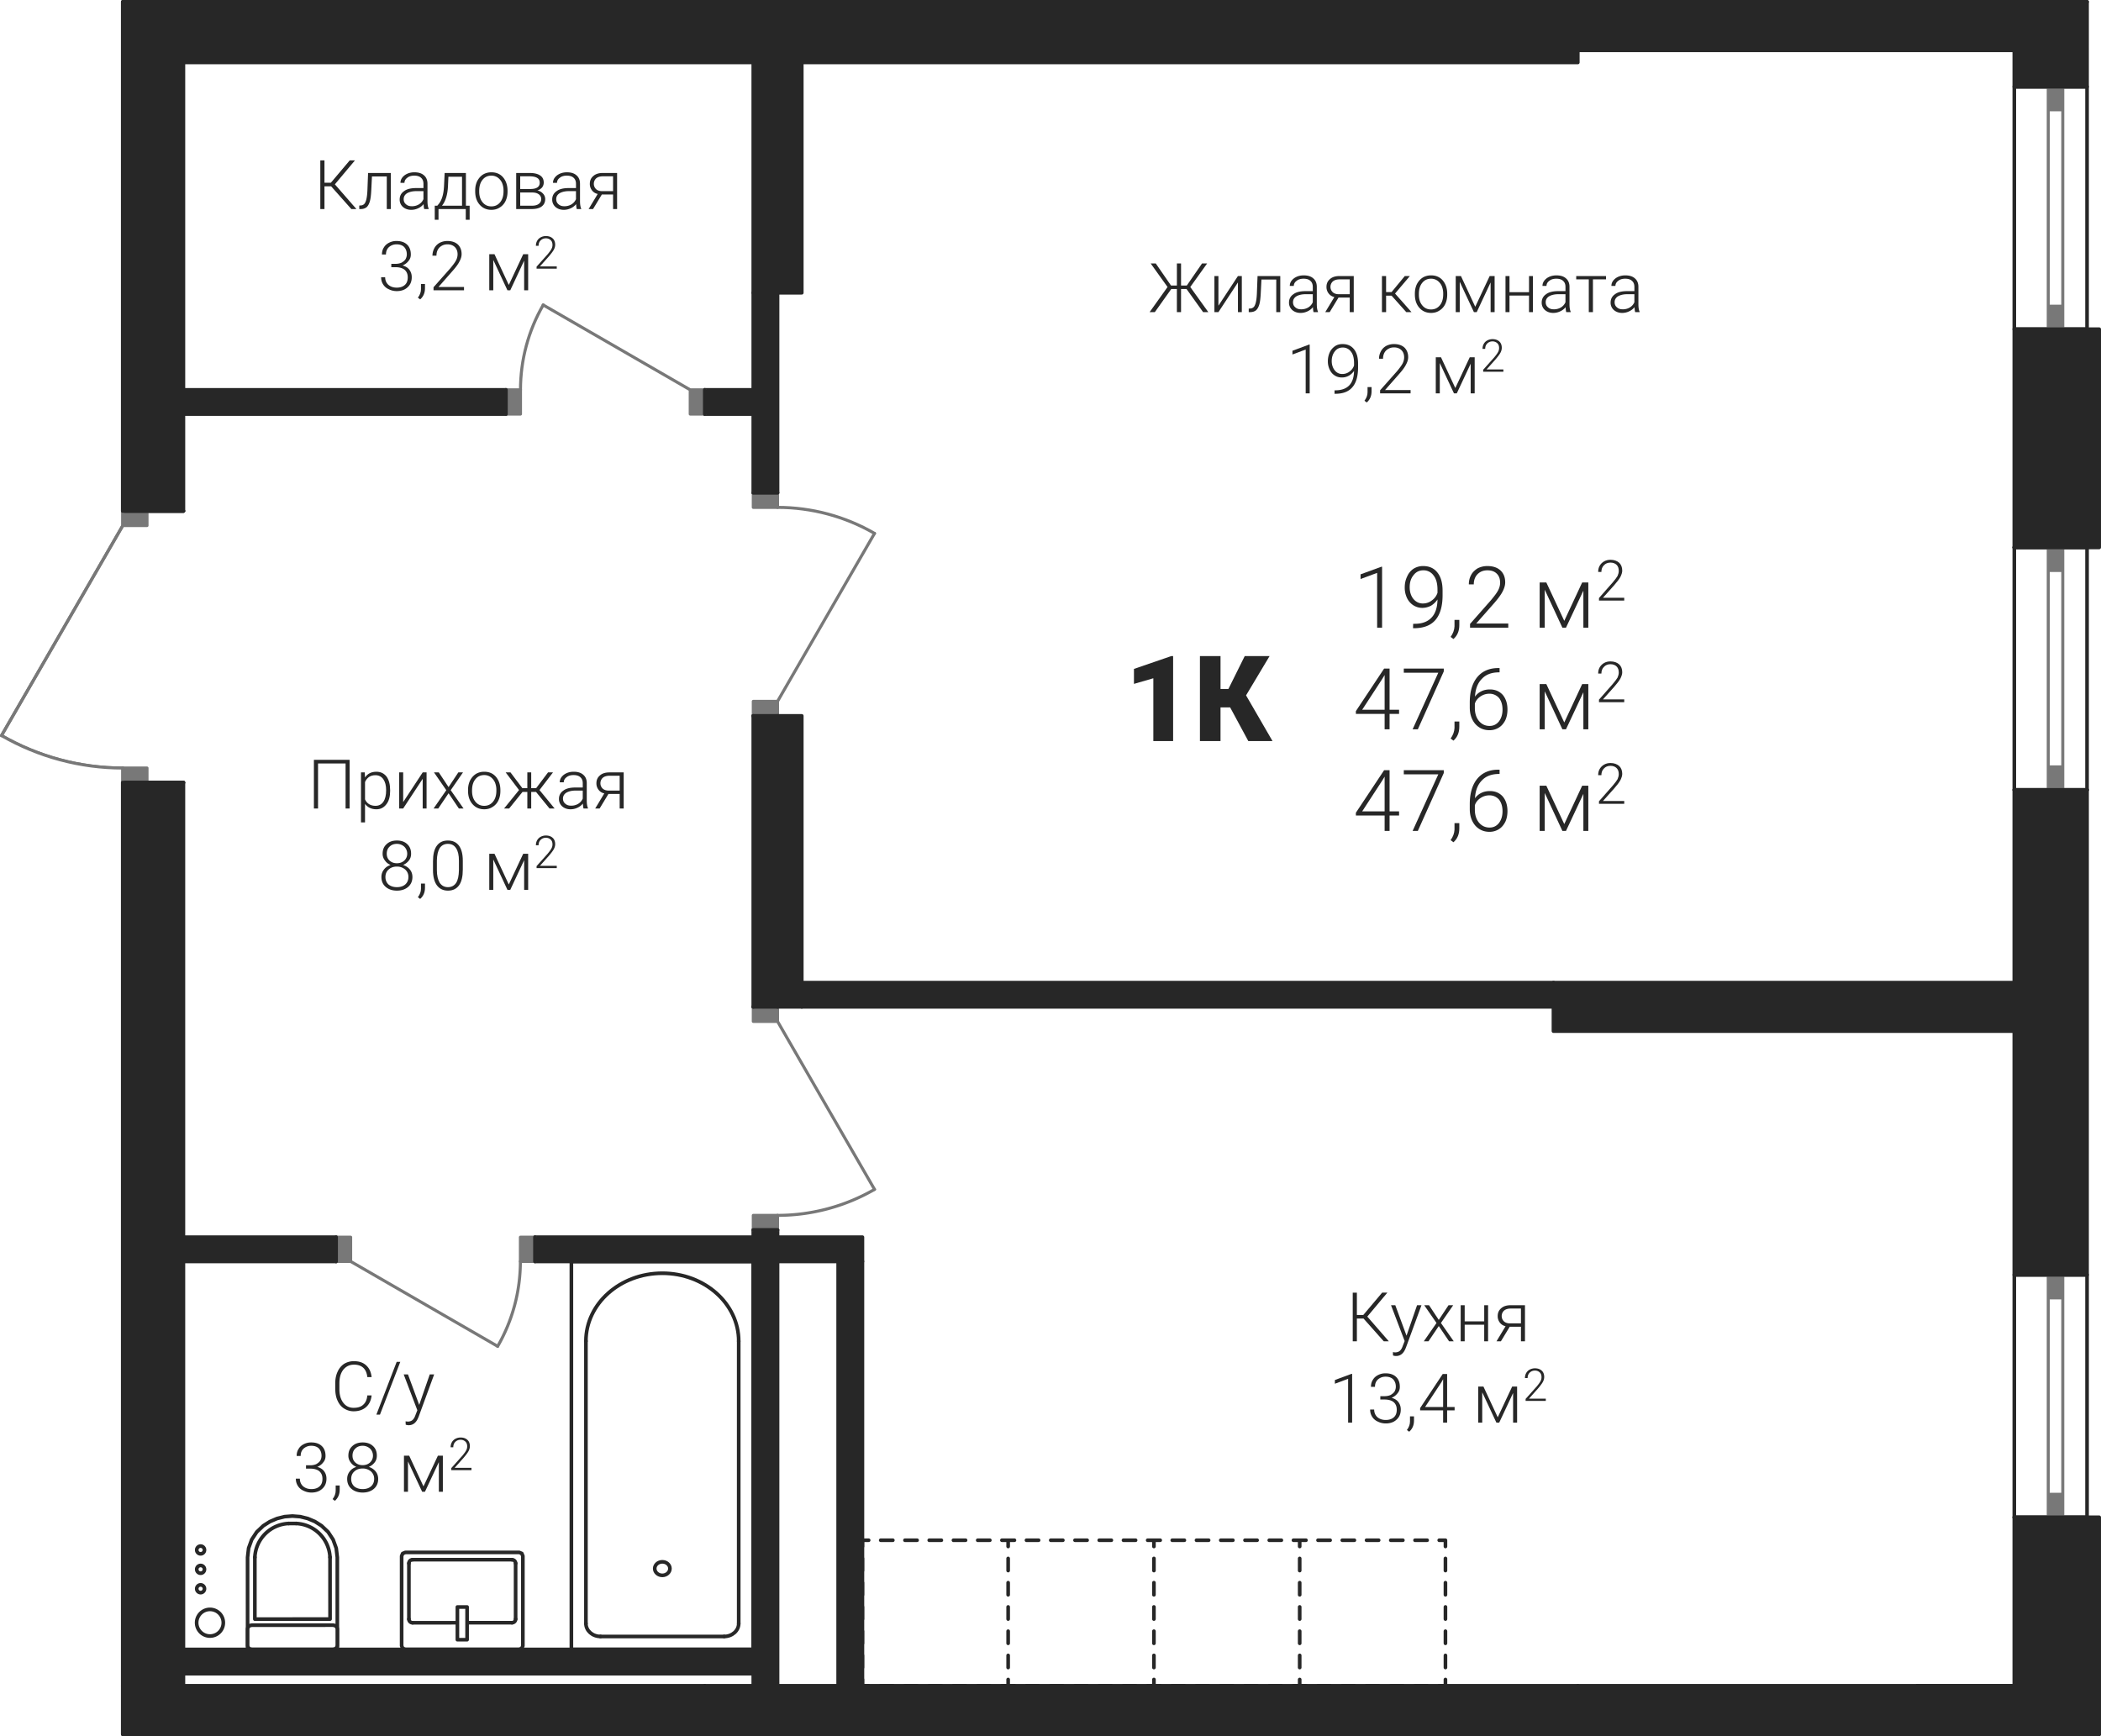 <?xml version='1.0' encoding='utf-8'?>
<ns0:svg xmlns:ns0="http://www.w3.org/2000/svg" xmlns:ns1="http://www.w3.org/1999/xlink" viewBox="0 0 245.589 202.964"><ns0:defs><ns0:clipPath id="a"><ns0:path d="M1755 1494h20v9h-20zm0 0" /></ns0:clipPath><ns0:clipPath id="b"><ns0:path d="M1701.852 1406.82v-61.23h257.953v202.539h-257.953v-112.961l-4.926-.43-4.77-1.281-4.48-2.086z" clip-rule="evenodd" /></ns0:clipPath><ns0:clipPath id="c"><ns0:path d="M1755 1534h3v3h-3zm0 0" /></ns0:clipPath><ns0:clipPath id="d"><ns0:path d="M1701.852 1406.82v-61.23h257.953v202.539h-257.953v-112.961l-4.926-.43-4.77-1.281-4.48-2.086z" clip-rule="evenodd" /></ns0:clipPath><ns0:clipPath id="e"><ns0:path d="M1771 1534h4v3h-4zm0 0" /></ns0:clipPath><ns0:clipPath id="f"><ns0:path d="M1701.852 1406.82v-61.23h257.953v202.539h-257.953v-112.961l-4.926-.43-4.77-1.281-4.48-2.086z" clip-rule="evenodd" /></ns0:clipPath><ns0:clipPath id="g"><ns0:path d="M1763 1527h4v3h-4zm0 0" /></ns0:clipPath><ns0:clipPath id="h"><ns0:path d="M1701.852 1406.82v-61.23h257.953v202.539h-257.953v-112.961l-4.926-.43-4.77-1.281-4.48-2.086z" clip-rule="evenodd" /></ns0:clipPath><ns0:clipPath id="i"><ns0:path d="M1747 1534h1v2h-1zm0 0" /></ns0:clipPath><ns0:clipPath id="j"><ns0:path d="M1701.852 1406.82v-61.23h257.953v202.539h-257.953v-112.961l-4.926-.43-4.77-1.281-4.48-2.086z" clip-rule="evenodd" /></ns0:clipPath><ns0:clipPath id="k"><ns0:path d="M1747 1527h1v2h-1zm0 0" /></ns0:clipPath><ns0:clipPath id="l"><ns0:path d="M1701.852 1406.82v-61.23h257.953v202.539h-257.953v-112.961l-4.926-.43-4.77-1.281-4.48-2.086z" clip-rule="evenodd" /></ns0:clipPath><ns0:clipPath id="m"><ns0:path d="M1735 1527h1v2h-1zm0 0" /></ns0:clipPath><ns0:clipPath id="n"><ns0:path d="M1701.852 1406.82v-61.23h257.953v202.539h-257.953v-112.961l-4.926-.43-4.77-1.281-4.48-2.086z" clip-rule="evenodd" /></ns0:clipPath><ns0:clipPath id="o"><ns0:path d="M1735 1534h1v2h-1zm0 0" /></ns0:clipPath><ns0:clipPath id="p"><ns0:path d="M1701.852 1406.82v-61.23h257.953v202.539h-257.953v-112.961l-4.926-.43-4.77-1.281-4.48-2.086z" clip-rule="evenodd" /></ns0:clipPath><ns0:clipPath id="q"><ns0:path d="M1717 1523h5v5h-5zm0 0" /></ns0:clipPath><ns0:clipPath id="r"><ns0:path d="M1701.852 1406.82v-61.23h257.953v202.539h-257.953v-112.961l-4.926-.43-4.77-1.281-4.48-2.086z" clip-rule="evenodd" /></ns0:clipPath><ns0:clipPath id="s"><ns0:path d="M1721 1523h6v5h-6zm0 0" /></ns0:clipPath><ns0:clipPath id="t"><ns0:path d="M1701.852 1406.82v-61.23h257.953v202.539h-257.953v-112.961l-4.926-.43-4.77-1.281-4.48-2.086z" clip-rule="evenodd" /></ns0:clipPath><ns0:clipPath id="u"><ns0:path d="M1745 1492h4v11h-4zm0 0" /></ns0:clipPath><ns0:clipPath id="v"><ns0:path d="M1701.852 1406.82v-61.23h257.953v202.539h-257.953v-112.961l-4.926-.43-4.77-1.281-4.48-2.086z" clip-rule="evenodd" /></ns0:clipPath><ns0:clipPath id="w"><ns0:path d="M1778 1484h12v4h-12zm0 0" /></ns0:clipPath><ns0:clipPath id="x"><ns0:path d="M1701.852 1406.82v-61.23h257.953v202.539h-257.953v-112.961l-4.926-.43-4.77-1.281-4.48-2.086z" clip-rule="evenodd" /></ns0:clipPath><ns0:clipPath id="y"><ns0:path d="M1778 1404h12v4h-12zm0 0" /></ns0:clipPath><ns0:clipPath id="z"><ns0:path d="M1701.852 1406.82v-61.23h257.953v202.539h-257.953v-112.961l-4.926-.43-4.77-1.281-4.48-2.086z" clip-rule="evenodd" /></ns0:clipPath><ns0:clipPath id="A"><ns0:path d="M1748 1380h4v12h-4zm0 0" /></ns0:clipPath><ns0:clipPath id="B"><ns0:path d="M1701.852 1406.82v-61.23h257.953v202.539h-257.953v-112.961l-4.926-.43-4.77-1.281-4.48-2.086z" clip-rule="evenodd" /></ns0:clipPath><ns0:clipPath id="C"><ns0:path d="M1710 1533h4v4h-4zm0 0" /></ns0:clipPath><ns0:clipPath id="D"><ns0:path d="M1701.852 1406.82v-61.23h257.953v202.539h-257.953v-112.961l-4.926-.43-4.77-1.281-4.48-2.086z" clip-rule="evenodd" /></ns0:clipPath><ns0:clipPath id="E"><ns0:path d="M1710 1530h2v2h-2zm0 0" /></ns0:clipPath><ns0:clipPath id="F"><ns0:path d="M1701.852 1406.82v-61.23h257.953v202.539h-257.953v-112.961l-4.926-.43-4.77-1.281-4.48-2.086z" clip-rule="evenodd" /></ns0:clipPath><ns0:clipPath id="G"><ns0:path d="M1710 1528h2v2h-2zm0 0" /></ns0:clipPath><ns0:clipPath id="H"><ns0:path d="M1701.852 1406.82v-61.23h257.953v202.539h-257.953v-112.961l-4.926-.43-4.77-1.281-4.48-2.086z" clip-rule="evenodd" /></ns0:clipPath><ns0:clipPath id="I"><ns0:path d="M1710 1525h2v3h-2zm0 0" /></ns0:clipPath><ns0:clipPath id="J"><ns0:path d="M1701.852 1406.82v-61.23h257.953v202.539h-257.953v-112.961l-4.926-.43-4.77-1.281-4.48-2.086z" clip-rule="evenodd" /></ns0:clipPath><ns0:clipPath id="K"><ns0:path d="M1846 1411h4v8h-4zm0 0" /></ns0:clipPath><ns0:clipPath id="L"><ns0:path d="M1701.852 1406.82v-61.23h257.953v202.539h-257.953v-112.961l-4.926-.43-4.77-1.281-4.48-2.086z" clip-rule="evenodd" /></ns0:clipPath><ns0:clipPath id="N"><ns0:path d="M1851 1411h6v8h-6zm0 0" /></ns0:clipPath><ns0:clipPath id="O"><ns0:path d="M1701.852 1406.82v-61.23h257.953v202.539h-257.953v-112.961l-4.926-.43-4.77-1.281-4.48-2.086z" clip-rule="evenodd" /></ns0:clipPath><ns0:clipPath id="Q"><ns0:path d="M1857 1417h2v4h-2zm0 0" /></ns0:clipPath><ns0:clipPath id="R"><ns0:path d="M1701.852 1406.82v-61.23h257.953v202.539h-257.953v-112.961l-4.926-.43-4.77-1.281-4.48-2.086z" clip-rule="evenodd" /></ns0:clipPath><ns0:clipPath id="T"><ns0:path d="M1859 1411h5v8h-5zm0 0" /></ns0:clipPath><ns0:clipPath id="U"><ns0:path d="M1701.852 1406.82v-61.23h257.953v202.539h-257.953v-112.961l-4.926-.43-4.77-1.281-4.48-2.086z" clip-rule="evenodd" /></ns0:clipPath><ns0:clipPath id="W"><ns0:path d="M1864 1418h1v1h-1zm0 0" /></ns0:clipPath><ns0:clipPath id="X"><ns0:path d="M1701.852 1406.82v-61.23h257.953v202.539h-257.953v-112.961l-4.926-.43-4.77-1.281-4.48-2.086z" clip-rule="evenodd" /></ns0:clipPath><ns0:clipPath id="Z"><ns0:path d="M1867 1413h7v6h-7zm0 0" /></ns0:clipPath><ns0:clipPath id="aa"><ns0:path d="M1701.852 1406.82v-61.23h257.953v202.539h-257.953v-112.961l-4.926-.43-4.77-1.281-4.48-2.086z" clip-rule="evenodd" /></ns0:clipPath><ns0:clipPath id="ac"><ns0:path d="M1874 1410h4v6h-4zm0 0" /></ns0:clipPath><ns0:clipPath id="ad"><ns0:path d="M1701.852 1406.82v-61.23h257.953v202.539h-257.953v-112.961l-4.926-.43-4.77-1.281-4.48-2.086z" clip-rule="evenodd" /></ns0:clipPath><ns0:clipPath id="af"><ns0:path d="M1845 1423h7v8h-7zm0 0" /></ns0:clipPath><ns0:clipPath id="ag"><ns0:path d="M1701.852 1406.82v-61.23h257.953v202.539h-257.953v-112.961l-4.926-.43-4.77-1.281-4.48-2.086z" clip-rule="evenodd" /></ns0:clipPath><ns0:clipPath id="ai"><ns0:path d="M1851 1423h6v8h-6zm0 0" /></ns0:clipPath><ns0:clipPath id="aj"><ns0:path d="M1701.852 1406.82v-61.23h257.953v202.539h-257.953v-112.961l-4.926-.43-4.77-1.281-4.48-2.086z" clip-rule="evenodd" /></ns0:clipPath><ns0:clipPath id="al"><ns0:path d="M1857 1429h2v3h-2zm0 0" /></ns0:clipPath><ns0:clipPath id="am"><ns0:path d="M1701.852 1406.82v-61.23h257.953v202.539h-257.953v-112.961l-4.926-.43-4.77-1.281-4.48-2.086z" clip-rule="evenodd" /></ns0:clipPath><ns0:clipPath id="an"><ns0:path d="M1859 1423h5v8h-5zm0 0" /></ns0:clipPath><ns0:clipPath id="ao"><ns0:path d="M1701.852 1406.82v-61.23h257.953v202.539h-257.953v-112.961l-4.926-.43-4.77-1.281-4.48-2.086z" clip-rule="evenodd" /></ns0:clipPath><ns0:clipPath id="aq"><ns0:path d="M1864 1430h1v1h-1zm0 0" /></ns0:clipPath><ns0:clipPath id="ar"><ns0:path d="M1701.852 1406.82v-61.23h257.953v202.539h-257.953v-112.961l-4.926-.43-4.77-1.281-4.48-2.086z" clip-rule="evenodd" /></ns0:clipPath><ns0:clipPath id="as"><ns0:path d="M1867 1425h7v6h-7zm0 0" /></ns0:clipPath><ns0:clipPath id="at"><ns0:path d="M1701.852 1406.82v-61.23h257.953v202.539h-257.953v-112.961l-4.926-.43-4.77-1.281-4.48-2.086z" clip-rule="evenodd" /></ns0:clipPath><ns0:clipPath id="au"><ns0:path d="M1874 1422h4v6h-4zm0 0" /></ns0:clipPath><ns0:clipPath id="av"><ns0:path d="M1701.852 1406.82v-61.23h257.953v202.539h-257.953v-112.961l-4.926-.43-4.77-1.281-4.48-2.086z" clip-rule="evenodd" /></ns0:clipPath><ns0:clipPath id="aw"><ns0:path d="M1845 1435h7v8h-7zm0 0" /></ns0:clipPath><ns0:clipPath id="ax"><ns0:path d="M1701.852 1406.82v-61.23h257.953v202.539h-257.953v-112.961l-4.926-.43-4.77-1.281-4.48-2.086z" clip-rule="evenodd" /></ns0:clipPath><ns0:clipPath id="ay"><ns0:path d="M1851 1435h6v8h-6zm0 0" /></ns0:clipPath><ns0:clipPath id="az"><ns0:path d="M1701.852 1406.82v-61.23h257.953v202.539h-257.953v-112.961l-4.926-.43-4.77-1.281-4.48-2.086z" clip-rule="evenodd" /></ns0:clipPath><ns0:clipPath id="aA"><ns0:path d="M1857 1441h2v3h-2zm0 0" /></ns0:clipPath><ns0:clipPath id="aB"><ns0:path d="M1701.852 1406.82v-61.23h257.953v202.539h-257.953v-112.961l-4.926-.43-4.77-1.281-4.48-2.086z" clip-rule="evenodd" /></ns0:clipPath><ns0:clipPath id="aC"><ns0:path d="M1859 1435h5v8h-5zm0 0" /></ns0:clipPath><ns0:clipPath id="aD"><ns0:path d="M1701.852 1406.82v-61.23h257.953v202.539h-257.953v-112.961l-4.926-.43-4.77-1.281-4.48-2.086z" clip-rule="evenodd" /></ns0:clipPath><ns0:clipPath id="aE"><ns0:path d="M1864 1442h1v1h-1zm0 0" /></ns0:clipPath><ns0:clipPath id="aF"><ns0:path d="M1701.852 1406.82v-61.23h257.953v202.539h-257.953v-112.961l-4.926-.43-4.77-1.281-4.48-2.086z" clip-rule="evenodd" /></ns0:clipPath><ns0:clipPath id="aG"><ns0:path d="M1867 1437h7v6h-7zm0 0" /></ns0:clipPath><ns0:clipPath id="aH"><ns0:path d="M1701.852 1406.82v-61.23h257.953v202.539h-257.953v-112.961l-4.926-.43-4.77-1.281-4.48-2.086z" clip-rule="evenodd" /></ns0:clipPath><ns0:clipPath id="aI"><ns0:path d="M1874 1434h4v6h-4zm0 0" /></ns0:clipPath><ns0:clipPath id="aJ"><ns0:path d="M1701.852 1406.82v-61.23h257.953v202.539h-257.953v-112.961l-4.926-.43-4.77-1.281-4.48-2.086z" clip-rule="evenodd" /></ns0:clipPath><ns0:clipPath id="aK"><ns0:path d="M1820 1422h5v11h-5zm0 0" /></ns0:clipPath><ns0:clipPath id="aL"><ns0:path d="M1701.852 1406.82v-61.23h257.953v202.539h-257.953v-112.961l-4.926-.43-4.77-1.281-4.48-2.086z" clip-rule="evenodd" /></ns0:clipPath><ns0:clipPath id="aN"><ns0:path d="M1827 1422h10v11h-10zm0 0" /></ns0:clipPath><ns0:clipPath id="aO"><ns0:path d="M1701.852 1406.82v-61.23h257.953v202.539h-257.953v-112.961l-4.926-.43-4.77-1.281-4.48-2.086z" clip-rule="evenodd" /></ns0:clipPath><ns0:clipPath id="aQ"><ns0:path d="M1821 1376h26v6h-26zm0 0" /></ns0:clipPath><ns0:clipPath id="aR"><ns0:path d="M1701.852 1406.82v-61.23h257.953v202.539h-257.953v-112.961l-4.926-.43-4.77-1.281-4.48-2.086z" clip-rule="evenodd" /></ns0:clipPath><ns0:clipPath id="aY"><ns0:path d="M1849 1377h31v5h-31zm0 0" /></ns0:clipPath><ns0:clipPath id="aZ"><ns0:path d="M1701.852 1406.82v-61.23h257.953v202.539h-257.953v-112.961l-4.926-.43-4.77-1.281-4.48-2.086z" clip-rule="evenodd" /></ns0:clipPath><ns0:clipPath id="bf"><ns0:path d="M1838 1385h15v8h-15zm0 0" /></ns0:clipPath><ns0:clipPath id="bg"><ns0:path d="M1701.852 1406.82v-61.23h257.953v202.539h-257.953v-112.961l-4.926-.43-4.77-1.281-4.48-2.086z" clip-rule="evenodd" /></ns0:clipPath><ns0:clipPath id="bl"><ns0:path d="M1852 1391h1v1h-1zm0 0" /></ns0:clipPath><ns0:clipPath id="bm"><ns0:path d="M1701.852 1406.82v-61.23h257.953v202.539h-257.953v-112.961l-4.926-.43-4.77-1.281-4.48-2.086z" clip-rule="evenodd" /></ns0:clipPath><ns0:clipPath id="bn"><ns0:path d="M1855 1387h5v5h-5zm0 0" /></ns0:clipPath><ns0:clipPath id="bo"><ns0:path d="M1701.852 1406.82v-61.23h257.953v202.539h-257.953v-112.961l-4.926-.43-4.77-1.281-4.48-2.086z" clip-rule="evenodd" /></ns0:clipPath><ns0:clipPath id="bp"><ns0:path d="M1860 1385h4v4h-4zm0 0" /></ns0:clipPath><ns0:clipPath id="bq"><ns0:path d="M1701.852 1406.82v-61.23h257.953v202.539h-257.953v-112.961l-4.926-.43-4.77-1.281-4.48-2.086z" clip-rule="evenodd" /></ns0:clipPath><ns0:clipPath id="bs"><ns0:path d="M1845 1496h21v8h-21zm0 0" /></ns0:clipPath><ns0:clipPath id="bt"><ns0:path d="M1701.852 1406.82v-61.23h257.953v202.539h-257.953v-112.961l-4.926-.43-4.77-1.281-4.48-2.086z" clip-rule="evenodd" /></ns0:clipPath><ns0:clipPath id="bx"><ns0:path d="M1843 1505h15v8h-15zm0 0" /></ns0:clipPath><ns0:clipPath id="by"><ns0:path d="M1701.852 1406.82v-61.23h257.953v202.539h-257.953v-112.961l-4.926-.43-4.77-1.281-4.48-2.086z" clip-rule="evenodd" /></ns0:clipPath><ns0:clipPath id="bB"><ns0:path d="M1857 1511h1v1h-1zm0 0" /></ns0:clipPath><ns0:clipPath id="bC"><ns0:path d="M1701.852 1406.82v-61.23h257.953v202.539h-257.953v-112.961l-4.926-.43-4.77-1.281-4.48-2.086z" clip-rule="evenodd" /></ns0:clipPath><ns0:clipPath id="bD"><ns0:path d="M1860 1507h5v5h-5zm0 0" /></ns0:clipPath><ns0:clipPath id="bE"><ns0:path d="M1701.852 1406.82v-61.23h257.953v202.539h-257.953v-112.961l-4.926-.43-4.77-1.281-4.48-2.086z" clip-rule="evenodd" /></ns0:clipPath><ns0:clipPath id="bF"><ns0:path d="M1865 1505h4v5h-4zm0 0" /></ns0:clipPath><ns0:clipPath id="bG"><ns0:path d="M1701.852 1406.82v-61.23h257.953v202.539h-257.953v-112.961l-4.926-.43-4.77-1.281-4.48-2.086z" clip-rule="evenodd" /></ns0:clipPath><ns0:clipPath id="bH"><ns0:path d="M1724 1434h37v8h-37zm0 0" /></ns0:clipPath><ns0:clipPath id="bI"><ns0:path d="M1701.852 1406.82v-61.23h257.953v202.539h-257.953v-112.961l-4.926-.43-4.77-1.281-4.48-2.086z" clip-rule="evenodd" /></ns0:clipPath><ns0:clipPath id="bM"><ns0:path d="M1732 1443h10v8h-10zm0 0" /></ns0:clipPath><ns0:clipPath id="bN"><ns0:path d="M1701.852 1406.82v-61.23h257.953v202.539h-257.953v-112.961l-4.926-.43-4.77-1.281-4.48-2.086z" clip-rule="evenodd" /></ns0:clipPath><ns0:clipPath id="bQ"><ns0:path d="M1742 1449h1v1h-1zm0 0" /></ns0:clipPath><ns0:clipPath id="bR"><ns0:path d="M1701.852 1406.82v-61.23h257.953v202.539h-257.953v-112.961l-4.926-.43-4.77-1.281-4.48-2.086z" clip-rule="evenodd" /></ns0:clipPath><ns0:clipPath id="bS"><ns0:path d="M1744 1445h6v5h-6zm0 0" /></ns0:clipPath><ns0:clipPath id="bT"><ns0:path d="M1701.852 1406.82v-61.23h257.953v202.539h-257.953v-112.961l-4.926-.43-4.77-1.281-4.48-2.086z" clip-rule="evenodd" /></ns0:clipPath><ns0:clipPath id="bU"><ns0:path d="M1750 1443h3v4h-3zm0 0" /></ns0:clipPath><ns0:clipPath id="bV"><ns0:path d="M1701.852 1406.82v-61.23h257.953v202.539h-257.953v-112.961l-4.926-.43-4.77-1.281-4.48-2.086z" clip-rule="evenodd" /></ns0:clipPath><ns0:clipPath id="bW"><ns0:path d="M1726 1504h13v8h-13zm0 0" /></ns0:clipPath><ns0:clipPath id="bX"><ns0:path d="M1701.852 1406.82v-61.23h257.953v202.539h-257.953v-112.961l-4.926-.43-4.77-1.281-4.48-2.086z" clip-rule="evenodd" /></ns0:clipPath><ns0:clipPath id="ca"><ns0:path d="M1722 1514h10v7h-10zm0 0" /></ns0:clipPath><ns0:clipPath id="cb"><ns0:path d="M1701.852 1406.82v-61.23h257.953v202.539h-257.953v-112.961l-4.926-.43-4.77-1.281-4.48-2.086z" clip-rule="evenodd" /></ns0:clipPath><ns0:clipPath id="cc"><ns0:path d="M1732 1519h1v1h-1zm0 0" /></ns0:clipPath><ns0:clipPath id="cd"><ns0:path d="M1701.852 1406.82v-61.23h257.953v202.539h-257.953v-112.961l-4.926-.43-4.77-1.281-4.48-2.086z" clip-rule="evenodd" /></ns0:clipPath><ns0:clipPath id="ce"><ns0:path d="M1734 1515h6v5h-6zm0 0" /></ns0:clipPath><ns0:clipPath id="cf"><ns0:path d="M1701.852 1406.82v-61.23h257.953v202.539h-257.953v-112.961l-4.926-.43-4.77-1.281-4.48-2.086z" clip-rule="evenodd" /></ns0:clipPath><ns0:clipPath id="cg"><ns0:path d="M1740 1513h3v5h-3zm0 0" /></ns0:clipPath><ns0:clipPath id="ch"><ns0:path d="M1701.852 1406.82v-61.23h257.953v202.539h-257.953v-112.961l-4.926-.43-4.77-1.281-4.48-2.086z" clip-rule="evenodd" /></ns0:clipPath><ns0:clipPath id="ci"><ns0:path d="M1724 1364h36v8h-36zm0 0" /></ns0:clipPath><ns0:clipPath id="cj"><ns0:path d="M1701.852 1406.82v-61.23h257.953v202.539h-257.953v-112.961l-4.926-.43-4.77-1.281-4.48-2.086z" clip-rule="evenodd" /></ns0:clipPath><ns0:clipPath id="cm"><ns0:path d="M1732 1373h10v8h-10zm0 0" /></ns0:clipPath><ns0:clipPath id="cn"><ns0:path d="M1701.852 1406.82v-61.23h257.953v202.539h-257.953v-112.961l-4.926-.43-4.77-1.281-4.48-2.086z" clip-rule="evenodd" /></ns0:clipPath><ns0:clipPath id="co"><ns0:path d="M1742 1379h1v1h-1zm0 0" /></ns0:clipPath><ns0:clipPath id="cp"><ns0:path d="M1701.852 1406.82v-61.23h257.953v202.539h-257.953v-112.961l-4.926-.43-4.77-1.281-4.48-2.086z" clip-rule="evenodd" /></ns0:clipPath><ns0:clipPath id="cq"><ns0:path d="M1744 1375h6v5h-6zm0 0" /></ns0:clipPath><ns0:clipPath id="cr"><ns0:path d="M1701.852 1406.82v-61.23h257.953v202.539h-257.953v-112.961l-4.926-.43-4.77-1.281-4.48-2.086z" clip-rule="evenodd" /></ns0:clipPath><ns0:clipPath id="cs"><ns0:path d="M1750 1372h3v5h-3zm0 0" /></ns0:clipPath><ns0:clipPath id="ct"><ns0:path d="M1701.852 1406.82v-61.23h257.953v202.539h-257.953v-112.961l-4.926-.43-4.77-1.281-4.48-2.086z" clip-rule="evenodd" /></ns0:clipPath><ns0:clipPath id="cu"><ns0:path d="M1687 1431h16v5h-16zm0 0" /></ns0:clipPath><ns0:clipPath id="cv"><ns0:path d="M1701.852 1406.82v-61.23h257.953v202.539h-257.953v-112.961l-4.926-.43-4.77-1.281-4.48-2.086z" clip-rule="evenodd" /></ns0:clipPath><ns0:path id="M" d="M3.375 0h-.578v-6.406l-1.938.718v-.546l2.438-.891h.078Zm0 0" /><ns0:path id="P" d="M4.313-3.297a2.4 2.4 0 0 1-.766.735c-.313.156-.656.25-1.016.25-.406 0-.765-.126-1.078-.329A2.07 2.07 0 0 1 .734-3.5a2.8 2.8 0 0 1-.25-1.203c0-.484.094-.89.282-1.281.172-.391.422-.688.75-.907a2.06 2.06 0 0 1 1.125-.312c.703 0 1.265.25 1.656.75.406.5.61 1.203.61 2.125v.531c0 1.281-.282 2.25-.829 2.89s-1.375.97-2.516.97h-.109l.016-.516h.203c.844 0 1.5-.25 1.937-.719.454-.469.688-1.172.704-2.125m-1.72.469c.391 0 .75-.11 1.063-.36a1.72 1.72 0 0 0 .656-.89v-.344c0-.719-.14-1.281-.453-1.672a1.42 1.42 0 0 0-1.203-.61c-.469 0-.86.188-1.14.563-.313.375-.453.844-.453 1.407q0 .82.421 1.359c.297.36.672.547 1.11.547m0 0" /><ns0:path id="S" d="m.625 1.328-.328-.25C.578.688.734.266.75-.156v-.75h.563v.61c0 .671-.22 1.218-.688 1.624m0 0" /><ns0:path id="V" d="M5.125 0H.656v-.437l2.438-2.766c.406-.485.687-.86.844-1.156.156-.313.234-.594.234-.891 0-.453-.125-.797-.39-1.062-.266-.266-.626-.391-1.094-.391-.485 0-.86.156-1.157.453-.297.313-.437.703-.437 1.188H.516c0-.391.078-.75.265-1.094.172-.328.438-.578.766-.782a2.46 2.46 0 0 1 1.14-.265c.657 0 1.157.172 1.532.516.36.343.547.796.547 1.39 0 .344-.11.703-.313 1.094-.203.39-.578.89-1.094 1.469L1.375-.484h3.75zm0 0" /><ns0:path id="ab" d="M3.688-.797 5.78-5.28h.72V0h-.578v-4.328L3.89 0h-.422L1.406-4.437V0H.813v-5.281h.78zm0 0" /><ns0:path id="ah" d="M4.25-2.281h1.11v.484H4.25V0h-.578v-1.797H.312v-.328L3.61-7.094h.641Zm-3.203 0h2.625v-4.063l-.266.438zm0 0" /><ns0:path id="ak" d="M5.047-6.766 2.016 0h-.61l3-6.61H.375v-.484h4.672zm0 0" /><ns0:path id="ap" d="M4.11-7.156v.5h-.063c-.86 0-1.531.25-2 .75-.5.5-.766 1.203-.813 2.093a1.9 1.9 0 0 1 .735-.624c.312-.157.64-.22 1.015-.22.625 0 1.125.22 1.5.641.36.438.547 1 .547 1.704 0 .453-.078.874-.25 1.25-.187.359-.422.656-.75.859a2.03 2.03 0 0 1-1.093.312c-.688 0-1.235-.25-1.672-.734-.422-.5-.641-1.14-.641-1.922v-.578c0-1.281.297-2.266.875-2.969s1.406-1.062 2.453-1.062zm-1.204 3c-.39 0-.719.11-1.047.328-.312.219-.546.5-.64.844v.5q0 .914.468 1.5c.329.39.735.593 1.25.593.454 0 .813-.171 1.11-.546.266-.36.406-.813.406-1.36 0-.562-.14-1.015-.406-1.36a1.47 1.47 0 0 0-1.14-.5m0 0" /><ns0:path id="ae" d="M3.39 0H.439v-.297l1.609-1.828q.398-.468.562-.75c.094-.219.141-.406.141-.594 0-.297-.078-.531-.25-.703s-.422-.266-.719-.266c-.328 0-.578.11-.765.313-.203.203-.297.453-.297.781H.344c0-.265.047-.5.172-.719q.188-.327.515-.515.329-.188.75-.188c.422 0 .766.125 1.016.344.234.219.36.531.36.922 0 .219-.079.453-.204.719-.14.265-.39.594-.734.984L.906-.328h2.485zm0 0" /><ns0:path id="aM" d="M5.719 0H3.406v-7.344l-2.265.657v-1.75l4.359-1.5h.219zm0 0" /><ns0:path id="aP" d="M4.266-3.937H3.14V0H.734v-9.937h2.407v3.843h.922l1.906-3.843h2.906l-2.75 4.593L9.219 0H6.39Zm0 0" /><ns0:path id="aS" d="M4.406-2.703h-.64V0H3.28v-2.703h-.656L.703 0h-.61l2.095-2.937-1.97-2.75h.595l1.78 2.578h.688v-2.578h.485v2.578h.672l1.78-2.578h.595l-1.97 2.75L6.954 0h-.61Zm0 0" /><ns0:path id="aT" d="M3.39-4.219h.454V0H3.39v-3.469L1.109 0H.641v-4.219h.468V-.75Zm0 0" /><ns0:path id="aU" d="M3.86-4.219V0h-.47v-3.812H1.657l-.078 1.578c-.031.593-.078 1.03-.172 1.343s-.218.532-.375.672C.86-.079.625 0 .344 0H.172v-.406l.14-.016a.585.585 0 0 0 .579-.39q.188-.375.234-1.36l.078-2.047Zm0 0" /><ns0:path id="aV" d="M3.266 0c-.047-.125-.063-.328-.079-.578a1.7 1.7 0 0 1-.624.484 1.9 1.9 0 0 1-.813.188c-.406 0-.734-.125-.984-.344a1.13 1.13 0 0 1-.375-.86q0-.632.515-.984c.328-.25.813-.36 1.422-.36h.844v-.483c0-.297-.078-.532-.266-.704-.187-.187-.469-.265-.812-.265-.328 0-.61.078-.813.25-.218.156-.328.36-.328.594H.484c0-.344.157-.626.47-.876.312-.234.702-.359 1.155-.359.47 0 .844.11 1.11.344.281.234.422.562.422 1v2c0 .406.046.703.14.906V0ZM1.813-.328c.312 0 .593-.078.828-.219.25-.156.422-.36.53-.61v-.937h-.827c-.469 0-.828.094-1.094.25-.266.172-.39.407-.39.688 0 .234.078.437.265.593.172.157.39.235.688.235m0 0" /><ns0:path id="aW" d="M3.688-4.219V0h-.47v-1.703H1.907L.875 0H.359l1.063-1.766a1.1 1.1 0 0 1-.672-.421 1.2 1.2 0 0 1-.25-.766c0-.39.14-.688.422-.922.265-.234.64-.344 1.11-.344ZM.967-2.953c0 .25.095.453.25.61.157.155.376.234.657.25h1.344v-1.735H2.03c-.328 0-.594.078-.781.234a.85.85 0 0 0-.281.64m0 0" /><ns0:path id="ba" d="M1.75-1.922h-.64V0H.624v-4.219h.484v1.875h.641l1.547-1.875h.594L2.156-2.172 4.078 0h-.61Zm0 0" /><ns0:path id="bb" d="M.344-2.172c0-.406.078-.765.234-1.094.172-.328.39-.578.672-.765.281-.172.61-.266.984-.266.563 0 1.016.188 1.36.578.344.406.531.922.531 1.578v.094c0 .422-.078.781-.234 1.11a1.76 1.76 0 0 1-.672.75q-.422.28-.985.28C1.688.094 1.22-.108.875-.5.515-.906.344-1.422.344-2.078Zm.469.125c0 .516.125.922.39 1.25.266.328.61.485 1.031.485.422 0 .766-.157 1.032-.485.265-.328.39-.75.39-1.281v-.094a2.3 2.3 0 0 0-.172-.89 1.57 1.57 0 0 0-.515-.626 1.27 1.27 0 0 0-.735-.218c-.421 0-.765.156-1.03.484-.266.328-.391.766-.391 1.297Zm0 0" /><ns0:path id="bc" d="m2.938-.625 1.687-3.594h.578V0h-.469v-3.469L3.11 0h-.328L1.125-3.547V0H.656v-4.219h.61zm0 0" /><ns0:path id="bd" d="M3.844 0H3.39v-1.937H1.109V0H.641v-4.219h.468v1.89h2.282v-1.89h.453Zm0 0" /><ns0:path id="be" d="M3.64-3.828H2.11V0h-.485v-3.828H.156v-.39h3.485zm0 0" /><ns0:path id="bh" d="M2.703 0h-.469v-5.125l-1.546.578v-.437l1.937-.72h.078zm0 0" /><ns0:path id="bi" d="M3.453-2.625c-.172.234-.375.438-.625.563-.25.14-.515.203-.797.203-.328 0-.61-.079-.86-.25-.25-.157-.437-.391-.577-.688a2.25 2.25 0 0 1-.203-.969c0-.375.078-.718.218-1.03.141-.298.344-.532.61-.72.25-.171.547-.25.89-.25.579 0 1.016.204 1.329.594.328.406.484.969.484 1.703v.422c0 1.031-.219 1.813-.656 2.313-.438.53-1.11.78-2.016.78h-.078v-.405h.172C2.016-.375 2.53-.562 2.89-.937q.539-.563.562-1.688m-1.375.36q.47 0 .844-.282c.25-.187.437-.422.531-.719v-.265c0-.578-.11-1.031-.36-1.344a1.14 1.14 0 0 0-.968-.484c-.375 0-.687.14-.922.453-.234.297-.36.672-.36 1.125 0 .422.126.797.345 1.078.234.297.53.437.89.437m0 0" /><ns0:path id="bj" d="M.5 1.063.234.859C.47.547.594.22.594-.125v-.61h.469v.5c0 .532-.188.97-.563 1.297m0 0" /><ns0:path id="bk" d="M4.094 0H.53v-.36l1.953-2.202c.313-.376.547-.688.672-.922a1.6 1.6 0 0 0 .188-.72c0-.359-.11-.64-.313-.843-.219-.219-.515-.328-.875-.328-.39 0-.687.14-.937.375-.235.25-.344.563-.344.953H.406c0-.328.078-.61.219-.875.14-.266.344-.469.61-.625a1.96 1.96 0 0 1 .921-.219c.516 0 .922.141 1.219.407.281.28.438.64.438 1.125 0 .265-.079.547-.25.859-.157.328-.454.719-.876 1.188L1.11-.391h2.985Zm0 0" /><ns0:path id="bu" d="M2-2.656h-.781V0H.734v-5.687h.485v2.609h.75l2.203-2.61h.61L2.437-2.89 4.953 0H4.36zm0 0" /><ns0:path id="bv" d="M1.938-.656 3.172-4.22h.515L1.876.72l-.094.219c-.234.515-.593.78-1.062.78a1 1 0 0 1-.36-.062l-.015-.39.25.03c.219 0 .422-.062.547-.171.14-.11.265-.312.359-.594L1.72-.03.125-4.22h.5zm0 0" /><ns0:path id="bw" d="m1.938-2.5 1.14-1.719h.547L2.188-2.14 3.688 0H3.14L1.938-1.781.734 0H.188l1.484-2.14L.234-4.22h.563zm0 0" /><ns0:path id="bz" d="M1.563-3.094h.5c.25 0 .5-.047.703-.14.187-.11.343-.235.453-.391.094-.172.156-.36.156-.578 0-.36-.11-.64-.312-.86-.204-.203-.5-.312-.891-.312-.36 0-.656.125-.89.328-.235.219-.344.5-.344.86h-.47c0-.297.063-.579.22-.813.14-.25.359-.437.609-.562a1.85 1.85 0 0 1 .875-.204c.531 0 .937.141 1.234.422s.438.672.438 1.157c0 .28-.078.53-.266.75a1.6 1.6 0 0 1-.703.53c.344.095.625.266.797.5.187.25.281.532.281.876 0 .484-.156.875-.484 1.172-.313.297-.735.453-1.266.453-.344 0-.656-.078-.937-.219a1.45 1.45 0 0 1-.657-.562 1.5 1.5 0 0 1-.234-.844h.469q0 .54.375.89c.265.22.578.329.984.329.39 0 .719-.11.938-.313.234-.203.343-.5.343-.89 0-.391-.125-.673-.375-.891-.234-.188-.593-.297-1.062-.297h-.485Zm0 0" /><ns0:path id="bA" d="M3.406-1.828h.875v.39h-.875V0h-.469v-1.437H.25v-.266l2.64-3.984h.516Zm-2.578 0h2.11v-3.25l-.204.36Zm0 0" /><ns0:path id="bJ" d="M4.906 0h-.468v-5.266h-3.22V0H.735v-5.687h4.172Zm0 0" /><ns0:path id="bK" d="M4-2.062C4-1.406 3.86-.875 3.563-.5c-.297.39-.672.594-1.172.594-.578 0-1.016-.219-1.328-.625v2.156h-.47v-5.844h.438l.032.594c.296-.453.75-.672 1.328-.672.5 0 .89.188 1.187.563.281.39.422.922.422 1.609Zm-.469-.079c0-.546-.11-.968-.328-1.28s-.531-.47-.922-.47c-.297 0-.531.063-.75.204-.187.14-.36.328-.468.593v2.031c.109.25.28.438.484.563s.453.188.734.188c.406 0 .703-.157.922-.47q.328-.468.328-1.359m0 0" /><ns0:path id="bL" d="M3.828-1.937h-.562V0h-.453v-1.937H2.25L.688 0H.094l1.75-2.156L.28-4.22h.563l1.39 1.844h.579V-4.22h.453v1.844h.578l1.39-1.844h.579L4.234-2.156 6 0h-.594Zm0 0" /><ns0:path id="bO" d="M3.875-4.219c0 .297-.078.563-.25.782a1.67 1.67 0 0 1-.687.53c.328.11.593.282.796.532s.297.547.297.875c0 .484-.172.875-.5 1.156-.328.282-.765.438-1.312.438S1.234-.062.906-.344c-.328-.281-.5-.672-.5-1.156 0-.328.094-.61.297-.875.188-.25.438-.422.781-.531a1.44 1.44 0 0 1-.671-.531 1.24 1.24 0 0 1-.266-.782c0-.484.156-.843.469-1.125.297-.281.703-.422 1.203-.422s.906.141 1.203.422c.312.282.453.657.453 1.125M3.563-1.5c0-.36-.126-.64-.376-.875a1.47 1.47 0 0 0-.968-.344c-.39 0-.719.11-.969.344-.25.219-.375.516-.375.875 0 .36.125.656.36.875.25.203.577.313.984.313.406 0 .734-.11.969-.313.25-.219.374-.516.374-.875m-.141-2.719c0-.328-.125-.61-.344-.828a1.27 1.27 0 0 0-.86-.328c-.359 0-.64.11-.859.328-.218.203-.328.484-.328.828q0 .492.328.797c.22.203.5.313.86.313.344 0 .64-.11.86-.313a1.05 1.05 0 0 0 .343-.797m0 0" /><ns0:path id="bP" d="M3.953-2.375c0 .813-.14 1.422-.437 1.844-.297.406-.72.625-1.297.625-.563 0-1-.219-1.297-.625s-.453-1-.453-1.766v-1.031c0-.797.14-1.406.437-1.813.297-.421.735-.625 1.297-.625.578 0 1 .204 1.297.594.297.406.453.984.453 1.766zM3.5-3.391c0-.656-.11-1.14-.328-1.468-.219-.344-.531-.516-.969-.516-.406 0-.734.172-.953.5-.203.328-.312.797-.328 1.438v1.124c0 .657.125 1.141.328 1.485.234.344.547.516.969.516.406 0 .734-.172.953-.5.219-.344.312-.829.328-1.485zm0 0" /><ns0:path id="bY" d="M4.75-1.766c-.062.594-.281 1.047-.656 1.375-.36.313-.844.485-1.453.485-.422 0-.782-.125-1.11-.328S.953-.75.781-1.125C.594-1.515.516-1.953.5-2.453v-.735q0-.772.281-1.359a2.14 2.14 0 0 1 .75-.906 2.2 2.2 0 0 1 1.157-.313c.609 0 1.093.172 1.437.5.36.329.563.782.625 1.36h-.5c-.11-.969-.64-1.453-1.562-1.453-.516 0-.922.203-1.235.578-.312.39-.469.922-.469 1.61v.687c0 .656.157 1.187.454 1.578.296.39.703.594 1.203.594.515 0 .89-.125 1.14-.375q.399-.352.469-1.079Zm0 0" /><ns0:path id="bZ" d="M.531.484H.11l2.375-6.171h.422Zm0 0" /><ns0:path id="ck" d="m.5-.39.219-.266c.328-.453.515-1.094.562-1.953l.078-1.61h2.485V-.39h.437v1.64h-.453V0H.641v1.25H.203V-.39zm.547 0H3.39v-3.391H1.797L1.75-2.687c-.047 1-.281 1.78-.703 2.296m0 0" /><ns0:path id="cl" d="M.656 0v-4.219h1.547c.547 0 .953.094 1.235.282.296.187.437.468.437.843 0 .219-.062.39-.187.563a1.2 1.2 0 0 1-.563.36c.281.046.484.171.656.358a.91.91 0 0 1 .266.641c0 .375-.14.672-.422.875C3.359-.094 2.953 0 2.469 0Zm.469-1.937v1.546h1.36c.343 0 .609-.062.796-.203a.65.65 0 0 0 .297-.578.65.65 0 0 0-.297-.562c-.187-.141-.453-.203-.797-.203Zm0-.407h1.172c.75 0 1.11-.25 1.11-.734 0-.266-.11-.453-.298-.563-.203-.125-.515-.187-.906-.187H1.125Zm0 0" /><ns0:path id="br" d="M2.703 0H.343v-.234l1.298-1.453c.203-.25.359-.454.437-.61a.96.96 0 0 0 .125-.469c0-.25-.062-.421-.203-.562a.8.8 0 0 0-.578-.219.84.84 0 0 0-.61.25c-.156.156-.234.36-.234.625H.266c0-.219.046-.406.14-.578s.235-.312.407-.406a1.3 1.3 0 0 1 .609-.156c.344 0 .61.093.812.28.188.173.282.423.282.735 0 .172-.047.375-.157.578-.109.203-.312.469-.578.781L.734-.266h1.97zm0 0" /></ns0:defs><ns0:path fill="#fff" fill-rule="evenodd" d="m.177 85.994 14.176-24.55V.212h229.605v38.273h1.418v25.512h-1.418v113.386h1.418v25.368H14.353V89.79l-4.926-.43-4.77-1.281z" /><ns0:path fill="none" stroke="#272727" stroke-linecap="round" stroke-linejoin="round" stroke-miterlimit="10" stroke-width=".425" d="M84.65 191.318H70.193m-1.703-1.512v-33.015m17.859 33.015v-33.015m-19.559-9.313v45.352m21.258-45.352v45.352m0-45.352H66.79m21.258 45.352H66.79" /><ns0:g clip-path="url(#a)" transform="translate(-1687.499 -1345.377)"><ns0:g clip-path="url(#b)"><ns0:path fill="none" stroke="#272727" stroke-linecap="round" stroke-linejoin="round" stroke-miterlimit="10" stroke-width=".425" d="M1755.988 1502.168c0-4.383 4-7.938 8.93-7.938 4.934 0 8.93 3.555 8.93 7.938" /></ns0:g></ns0:g><ns0:g clip-path="url(#c)" transform="translate(-1687.499 -1345.377)"><ns0:g clip-path="url(#d)"><ns0:path fill="none" stroke="#272727" stroke-linecap="round" stroke-linejoin="round" stroke-miterlimit="10" stroke-width=".425" d="M1757.691 1536.695c-.941 0-1.703-.68-1.703-1.511" /></ns0:g></ns0:g><ns0:g clip-path="url(#e)" transform="translate(-1687.499 -1345.377)"><ns0:g clip-path="url(#f)"><ns0:path fill="none" stroke="#272727" stroke-linecap="round" stroke-linejoin="round" stroke-miterlimit="10" stroke-width=".425" d="M1773.848 1535.184c0 .832-.762 1.511-1.7 1.511" /></ns0:g></ns0:g><ns0:g clip-path="url(#g)" transform="translate(-1687.499 -1345.377)"><ns0:g clip-path="url(#h)"><ns0:path fill="none" stroke="#272727" stroke-linecap="round" stroke-linejoin="round" stroke-miterlimit="10" stroke-width=".425" d="M1765.809 1528.758c0-.438-.399-.79-.891-.79-.488 0-.887.352-.887.79 0 .437.399.793.887.793.492 0 .89-.356.89-.793" /></ns0:g></ns0:g><ns0:path fill="#fff" fill-rule="evenodd" d="M47.372 192.83h13.325l.3-.125.122-.3v-10.49l-.122-.3-.3-.125H47.372l-.304.125-.121.3v10.49l.125.3.3.12" /><ns0:path fill="none" stroke="#272727" stroke-linecap="round" stroke-linejoin="round" stroke-miterlimit="10" stroke-width=".425" d="M47.372 192.83h13.325m0 0 .3-.125m0 0 .122-.301m0 0v-10.488m0 0-.121-.301m-.001 0-.3-.125m0 0-13.325.003m0 .001-.304.125m0 0-.121.3m0 .001v10.488m0 0 .125.3m0 .001.3.12m.852-3.116 11.621-.003m.425-.423v-6.52m-.425-.425h-11.62m-.427.425v6.52" /><ns0:g clip-path="url(#i)" transform="translate(-1687.499 -1345.377)"><ns0:g clip-path="url(#j)"><ns0:path fill="none" stroke="#272727" stroke-linecap="round" stroke-linejoin="round" stroke-miterlimit="10" stroke-width=".425" d="M1747.77 1534.664a.423.423 0 0 1-.426.422" /></ns0:g></ns0:g><ns0:g clip-path="url(#k)" transform="translate(-1687.499 -1345.377)"><ns0:g clip-path="url(#l)"><ns0:path fill="none" stroke="#272727" stroke-linecap="round" stroke-linejoin="round" stroke-miterlimit="10" stroke-width=".425" d="M1747.344 1527.719c.23 0 .426.187.426.426" /></ns0:g></ns0:g><ns0:g clip-path="url(#m)" transform="translate(-1687.499 -1345.377)"><ns0:g clip-path="url(#n)"><ns0:path fill="none" stroke="#272727" stroke-linecap="round" stroke-linejoin="round" stroke-miterlimit="10" stroke-width=".425" d="M1735.297 1528.145c0-.235.187-.426.426-.426" /></ns0:g></ns0:g><ns0:g clip-path="url(#o)" transform="translate(-1687.499 -1345.377)"><ns0:g clip-path="url(#p)"><ns0:path fill="none" stroke="#272727" stroke-linecap="round" stroke-linejoin="round" stroke-miterlimit="10" stroke-width=".425" d="M1735.723 1535.09a.42.42 0 0 1-.426-.426" /></ns0:g></ns0:g><ns0:path fill="#fff" fill-rule="evenodd" d="M53.466 187.873v3.824H54.6v-3.824z" /><ns0:path fill="none" stroke="#272727" stroke-linecap="round" stroke-linejoin="round" stroke-miterlimit="10" stroke-width=".425" d="M53.466 187.873H54.6m-.001 0v3.824m0 0h-1.133m0 0v-3.824" /><ns0:path fill="#fff" fill-rule="evenodd" d="M28.939 182.06v10.77h10.488v-10.774l-.125-1.058-.363-1-.582-.89-.774-.735-.773-.489-.836-.355-.883-.219-.91-.07-.91.07-.883.22-.84.358-.77.489-.769.73-.586.89-.363 1z" /><ns0:path fill="none" stroke="#272727" stroke-linecap="round" stroke-linejoin="round" stroke-miterlimit="10" stroke-width=".425" d="m28.939 182.06.003 10.77m.001 0H39.43m.001 0-.003-10.774m-.001 0-.125-1.058m0 0-.363-1m0 0-.582-.89m0-.001-.774-.734m0 0-.77-.489m.001 0-.84-.355m0 0-.883-.219m0 0-.91-.07m0 0-.91.07m-.001 0-.882.22m0-.001-.84.36m0-.001-.77.489m.001 0-.77.73m.001 0-.587.89m0 .001-.363 1m0 0-.121 1.062m.851.004v7.227m0-.001 4.395-.002m0-.001h4.394m.001 0-.003-7.227m-3.955-3.949h-.882" /><ns0:g clip-path="url(#q)" transform="translate(-1687.499 -1345.377)"><ns0:g clip-path="url(#r)"><ns0:path fill="none" stroke="#272727" stroke-linecap="round" stroke-linejoin="round" stroke-miterlimit="10" stroke-width=".425" d="M1717.29 1527.441a4.14 4.14 0 0 1 3.948-3.953" /></ns0:g></ns0:g><ns0:g clip-path="url(#s)" transform="translate(-1687.499 -1345.377)"><ns0:g clip-path="url(#t)"><ns0:path fill="none" stroke="#272727" stroke-linecap="round" stroke-linejoin="round" stroke-miterlimit="10" stroke-width=".425" d="M1722.121 1523.488a4.144 4.144 0 0 1 3.953 3.95" /></ns0:g></ns0:g><ns0:path fill="#fff" fill-rule="evenodd" d="m29.45 189.998-.195.03-.168.099-.109.14-.035.172v1.95l.039.167.11.145.163.098.196.031h9.465l.195-.035.168-.098.11-.145.042-.168v-1.949l-.043-.168-.11-.144-.167-.094-.195-.035H29.45" /><ns0:path fill="none" stroke="#272727" stroke-linecap="round" stroke-linejoin="round" stroke-miterlimit="10" stroke-width=".425" d="m29.45 189.998-.195.031m0 0-.164.098m0 0-.113.14m0 0-.035.172m0 .001v1.948m0 0 .039.168m0 0 .11.145m-.001-.001.164.098m0 .001.196.03m-.001.001h9.465m0 0 .2-.035m0 0 .164-.098m0 0 .11-.145m-.001 0 .043-.168m0 0v-1.949m0 0-.043-.168m0 0-.11-.144m.001 0-.168-.094m-.001 0-.195-.035m0 0-9.464.003m154.98 7.087H100.81m-2.836 0h-7.086m-2.836 0h-5.668M21.439 7.302h66.613m5.668 0h90.711m0 0V5.884M90.888.22V.212m9.922 144.426v2.836m-61.523 0v-2.836m23.246 2.836v-2.836m38.277 0h-9.922m-2.836 0h-25.52m-23.245 0H21.439m0 2.836h17.848m23.246 0h25.52m2.835 0h7.086" /><ns0:g clip-path="url(#u)" transform="translate(-1687.499 -1345.377)"><ns0:g clip-path="url(#v)"><ns0:path fill="none" stroke="#787878" stroke-linecap="round" stroke-linejoin="round" stroke-miterlimit="10" stroke-width=".354" d="M1748.328 1492.852a19.87 19.87 0 0 1-2.656 9.921" /></ns0:g></ns0:g><ns0:path fill="#787878" fill-rule="evenodd" d="M62.533 144.638h-1.704v2.836h1.704zm-23.246 2.836h1.703v-2.836h-1.703z" /><ns0:path fill="none" stroke="#787878" stroke-linecap="round" stroke-linejoin="round" stroke-miterlimit="10" stroke-width=".354" d="M62.533 144.638H60.83m0 0v2.836m0 0h1.703m0 0v-2.836m-23.246 2.836h1.703m0 0v-2.836m0 0h-1.703m0 0v2.836m1.703 0 17.183 9.922" /><ns0:path fill="none" stroke="#272727" stroke-linecap="round" stroke-linejoin="round" stroke-miterlimit="10" stroke-width=".425" d="M62.533 147.474v-2.836m0 2.836v-2.836m-23.246 2.836v-2.836m0 2.836v-2.836m142.3-29.761H93.72m0 2.832h87.867m-90.699 0h-2.836m2.836 26.081h-2.836m2.836-60.097h-2.836m2.836-26.078h-2.836m2.836 139.469v-49.61m0-2.836v-.847m0-86.176V34.228m-2.836 0v11.348m0 2.832v9.207m0 86.175v.848m0 2.836v49.61" /><ns0:g clip-path="url(#w)" transform="translate(-1687.499 -1345.377)"><ns0:g clip-path="url(#x)"><ns0:path fill="none" stroke="#787878" stroke-linecap="round" stroke-linejoin="round" stroke-miterlimit="10" stroke-width=".354" d="M1789.723 1484.43a22.7 22.7 0 0 1-11.336 3.035" /></ns0:g></ns0:g><ns0:path fill="#787878" fill-rule="evenodd" d="M88.052 143.79h2.836v-1.702h-2.836zm2.836-26.081h-2.836v1.703h2.836z" /><ns0:path fill="none" stroke="#787878" stroke-linecap="round" stroke-linejoin="round" stroke-miterlimit="10" stroke-width=".354" d="M88.052 143.79v-1.702m0 0h2.836m0 0v1.703m0-.001h-2.836m2.836-26.081v1.703m0 0h-2.836m0 0v-1.703m0 0h2.836m0 1.703 11.336 19.64" /><ns0:path fill="none" stroke="#272727" stroke-linecap="round" stroke-linejoin="round" stroke-miterlimit="10" stroke-width=".425" d="M90.888 143.79h-2.836m2.836 0h-2.836m2.836-26.081h-2.836m2.836 0h-2.836" /><ns0:g clip-path="url(#y)" transform="translate(-1687.499 -1345.377)"><ns0:g clip-path="url(#z)"><ns0:path fill="none" stroke="#787878" stroke-linecap="round" stroke-linejoin="round" stroke-miterlimit="10" stroke-width=".354" d="M1778.387 1404.695c3.98 0 7.886 1.047 11.336 3.04" /></ns0:g></ns0:g><ns0:path fill="#787878" fill-rule="evenodd" d="M88.052 57.615v1.703h2.836v-1.703zm2.836 26.078v-1.7h-2.836v1.7z" /><ns0:path fill="none" stroke="#787878" stroke-linecap="round" stroke-linejoin="round" stroke-miterlimit="10" stroke-width=".354" d="M88.052 57.615v1.703m0 0h2.836m0 0v-1.703m0 0h-2.836m2.836 26.078v-1.7m0 .001h-2.836m0 0v1.7m0-.001h2.836m0-1.699 11.336-19.637" /><ns0:path fill="none" stroke="#272727" stroke-linecap="round" stroke-linejoin="round" stroke-miterlimit="10" stroke-width=".425" d="M90.888 57.615h-2.836m2.836 0h-2.836m2.836 26.078h-2.836m2.836 0h-2.836m12.758 113.391v-49.61m-2.836 0v49.61M82.384 45.576v2.832m-23.246-2.832v2.832m28.914-2.832h-5.668m-23.246 0h-37.7m.001 2.832h37.7m23.245 0h5.668" /><ns0:g clip-path="url(#A)" transform="translate(-1687.499 -1345.377)"><ns0:g clip-path="url(#B)"><ns0:path fill="none" stroke="#787878" stroke-linecap="round" stroke-linejoin="round" stroke-miterlimit="10" stroke-width=".354" d="M1748.34 1390.953c0-3.484.914-6.906 2.656-9.922" /></ns0:g></ns0:g><ns0:path fill="#787878" fill-rule="evenodd" d="M59.138 48.408h1.7v-2.832h-1.7zm23.246-2.832h-1.703v2.832h1.703z" /><ns0:path fill="none" stroke="#787878" stroke-linecap="round" stroke-linejoin="round" stroke-miterlimit="10" stroke-width=".354" d="M59.138 48.408h1.703m0 0v-2.832m0 0h-1.703m0 0v2.832m23.246-2.832h-1.703m0 0v2.832m0 0h1.703m0 0v-2.832m-1.703 0-17.184-9.922" /><ns0:path fill="none" stroke="#272727" stroke-linecap="round" stroke-linejoin="round" stroke-miterlimit="10" stroke-width=".425" d="M59.138 45.576v2.832m0-2.832v2.832m23.246-2.832v2.832m0-2.832v2.832m153.071 148.676h-11.34m-147.403 0h5.672m-68.031 0h5.668m-5.668 0v5.668m62.359-5.668H20.021m-.001 5.668h56.692" /><ns0:path fill="#fff" fill-rule="evenodd" d="M243.958 10.142v28.344h-8.504V10.142z" /><ns0:path fill="none" stroke="#272727" stroke-linecap="round" stroke-linejoin="round" stroke-miterlimit="10" stroke-width=".425" d="M239.423 10.142h-3.969m8.504 0h-2.836m0 0h-1.699m0 28.344h-3.969m8.504 0h-2.836m0 0h-1.699m-3.968-32.602v4.258m8.503 0V.212m0 38.274V10.142m-8.503 28.344V10.142" /><ns0:path fill="#787878" fill-rule="evenodd" d="M239.423 38.486h1.7v-2.691h-1.7zm1.699-28.344h-1.699v2.692h1.7z" /><ns0:path fill="#fff" fill-rule="evenodd" d="M239.423 35.795h1.7V12.834h-1.7z" /><ns0:path fill="none" stroke="#787878" stroke-linecap="round" stroke-linejoin="round" stroke-miterlimit="10" stroke-width=".354" d="M239.423 38.486v-2.691m0 0h1.7m-.001 0v2.691m0-28.344v2.692m0 0h-1.699m0 0v-2.692m0 25.653V12.834m1.699 0v22.96" /><ns0:path fill="none" stroke="#272727" stroke-linecap="round" stroke-linejoin="round" stroke-miterlimit="10" stroke-width=".425" d="M241.122 38.486h-1.699m1.699 0h-1.699m4.535 0h-2.836m-1.699 0h-3.969m5.668-28.344h-1.699m1.699 0h-1.699m4.535 0h-2.836m-1.699 0h-3.969m.001 28.344v25.512m8.503 0h1.418m0 0V38.486m0 0h-1.418" /><ns0:path fill="#fff" fill-rule="evenodd" d="M243.958 149.04v28.344h-8.504v-28.343zm0-85.042v28.347h-8.504V63.998z" /><ns0:path fill="none" stroke="#272727" stroke-linecap="round" stroke-linejoin="round" stroke-miterlimit="10" stroke-width=".425" d="M239.423 149.04h-3.969m8.504 0h-2.836m0 0h-1.699m0 28.344h-3.969m8.504 0h-2.836m0 0h-1.699m0-113.386h-3.969m8.504 0h-2.836m0 0h-1.699m0 28.347h-3.969m8.504 0h-2.836m0 0h-1.699m-3.968 0v22.532m0 5.668v28.496m8.503-.001V92.346m0 85.038v-28.343m-8.503 28.343v-28.343" /><ns0:path fill="#787878" fill-rule="evenodd" d="M239.423 177.384h1.7v-2.69h-1.7zm1.699-28.344h-1.699v2.692h1.7z" /><ns0:path fill="#fff" fill-rule="evenodd" d="M239.423 174.693h1.7v-22.96h-1.7z" /><ns0:path fill="none" stroke="#787878" stroke-linecap="round" stroke-linejoin="round" stroke-miterlimit="10" stroke-width=".354" d="M239.423 177.384v-2.69m0-.001h1.7m-.001 0v2.691m0-28.344v2.692m0 0h-1.699m0 0v-2.691m0 25.652v-22.96m1.699-.001v22.961" /><ns0:path fill="none" stroke="#272727" stroke-linecap="round" stroke-linejoin="round" stroke-miterlimit="10" stroke-width=".425" d="M241.122 177.384h-1.699m1.699 0h-1.699m4.535 0h-2.836m-1.699 0h-3.969m5.668-28.344h-1.699m1.699 0h-1.699m4.535 0h-2.836m-1.699 0h-3.969m8.504-56.695V63.998m-8.503 28.347V63.998" /><ns0:path fill="#787878" fill-rule="evenodd" d="M239.423 92.345h1.7v-2.69h-1.7zm1.699-28.347h-1.699v2.695h1.7z" /><ns0:path fill="#fff" fill-rule="evenodd" d="M239.423 89.654h1.7v-22.96h-1.7z" /><ns0:path fill="none" stroke="#787878" stroke-linecap="round" stroke-linejoin="round" stroke-miterlimit="10" stroke-width=".354" d="M239.423 92.345v-2.691m0 0h1.7m-.001 0v2.691m0-28.347v2.695m0 0h-1.699m0 0v-2.695m0 25.656v-22.96m1.699-.001v22.961" /><ns0:path fill="none" stroke="#272727" stroke-linecap="round" stroke-linejoin="round" stroke-miterlimit="10" stroke-width=".425" d="M241.122 92.345h-1.699m1.699 0h-1.699m4.535 0h-2.836m-1.699 0h-3.969m5.668-28.347h-1.699m1.699 0h-1.699m4.535 0h-2.836m-1.699 0h-3.969m.001 113.386v19.7m9.921 5.668v-25.368m0 0h-1.418M88.048 192.83h-66.61m.001 2.836h66.61m-.001 0v-2.836m147.407 4.254h-11.34" /><ns0:g clip-path="url(#C)" transform="translate(-1687.499 -1345.377)"><ns0:g clip-path="url(#D)"><ns0:path fill="none" stroke="#272727" stroke-linecap="round" stroke-linejoin="round" stroke-miterlimit="10" stroke-width=".425" d="M1713.602 1535.09a1.558 1.558 0 1 0-3.116-.002 1.558 1.558 0 0 0 3.116.002" /></ns0:g></ns0:g><ns0:g clip-path="url(#E)" transform="translate(-1687.499 -1345.377)"><ns0:g clip-path="url(#F)"><ns0:path fill="none" stroke="#272727" stroke-linecap="round" stroke-linejoin="round" stroke-miterlimit="10" stroke-width=".425" d="M1711.402 1531.117a.453.453 0 1 0-.906 0 .453.453 0 0 0 .906 0" /></ns0:g></ns0:g><ns0:g clip-path="url(#G)" transform="translate(-1687.499 -1345.377)"><ns0:g clip-path="url(#H)"><ns0:path fill="none" stroke="#272727" stroke-linecap="round" stroke-linejoin="round" stroke-miterlimit="10" stroke-width=".425" d="M1711.402 1528.848a.453.453 0 1 0-.906 0 .453.453 0 0 0 .906 0" /></ns0:g></ns0:g><ns0:g clip-path="url(#I)" transform="translate(-1687.499 -1345.377)"><ns0:g clip-path="url(#J)"><ns0:path fill="none" stroke="#272727" stroke-linecap="round" stroke-linejoin="round" stroke-miterlimit="10" stroke-width=".425" d="M1711.402 1526.582a.453.453 0 1 0-.906 0 .453.453 0 0 0 .906 0" /></ns0:g></ns0:g><ns0:g clip-path="url(#K)" transform="translate(-1687.499 -1345.377)"><ns0:g clip-path="url(#L)"><ns0:use ns1:href="#M" x="1845.678" y="1418.757" fill="#272727" /></ns0:g></ns0:g><ns0:g clip-path="url(#N)" transform="translate(-1687.499 -1345.377)"><ns0:g clip-path="url(#O)"><ns0:use ns1:href="#P" x="1851.217" y="1418.757" fill="#272727" /></ns0:g></ns0:g><ns0:g clip-path="url(#Q)" transform="translate(-1687.499 -1345.377)"><ns0:g clip-path="url(#R)"><ns0:use ns1:href="#S" x="1856.768" y="1418.757" fill="#272727" /></ns0:g></ns0:g><ns0:g clip-path="url(#T)" transform="translate(-1687.499 -1345.377)"><ns0:g clip-path="url(#U)"><ns0:use ns1:href="#V" x="1858.678" y="1418.757" fill="#272727" /></ns0:g></ns0:g><ns0:g clip-path="url(#W)" transform="translate(-1687.499 -1345.377)"><ns0:g clip-path="url(#X)"><ns0:use ns1:href="#Y" x="1864.227" y="1418.757" fill="#272727" /></ns0:g></ns0:g><ns0:g clip-path="url(#Z)" transform="translate(-1687.499 -1345.377)"><ns0:g clip-path="url(#aa)"><ns0:use ns1:href="#ab" x="1866.66" y="1418.757" fill="#272727" /></ns0:g></ns0:g><ns0:g clip-path="url(#ac)" transform="translate(-1687.499 -1345.377)"><ns0:g clip-path="url(#ad)"><ns0:use ns1:href="#ae" x="1873.968" y="1415.587" fill="#272727" /></ns0:g></ns0:g><ns0:g clip-path="url(#af)" transform="translate(-1687.499 -1345.377)"><ns0:g clip-path="url(#ag)"><ns0:use ns1:href="#ah" x="1845.678" y="1430.637" fill="#272727" /></ns0:g></ns0:g><ns0:g clip-path="url(#ai)" transform="translate(-1687.499 -1345.377)"><ns0:g clip-path="url(#aj)"><ns0:use ns1:href="#ak" x="1851.217" y="1430.637" fill="#272727" /></ns0:g></ns0:g><ns0:g clip-path="url(#al)" transform="translate(-1687.499 -1345.377)"><ns0:g clip-path="url(#am)"><ns0:use ns1:href="#S" x="1856.768" y="1430.637" fill="#272727" /></ns0:g></ns0:g><ns0:g clip-path="url(#an)" transform="translate(-1687.499 -1345.377)"><ns0:g clip-path="url(#ao)"><ns0:use ns1:href="#ap" x="1858.678" y="1430.637" fill="#272727" /></ns0:g></ns0:g><ns0:g clip-path="url(#aq)" transform="translate(-1687.499 -1345.377)"><ns0:g clip-path="url(#ar)"><ns0:use ns1:href="#Y" x="1864.227" y="1430.637" fill="#272727" /></ns0:g></ns0:g><ns0:g clip-path="url(#as)" transform="translate(-1687.499 -1345.377)"><ns0:g clip-path="url(#at)"><ns0:use ns1:href="#ab" x="1866.66" y="1430.637" fill="#272727" /></ns0:g></ns0:g><ns0:g clip-path="url(#au)" transform="translate(-1687.499 -1345.377)"><ns0:g clip-path="url(#av)"><ns0:use ns1:href="#ae" x="1873.968" y="1427.467" fill="#272727" /></ns0:g></ns0:g><ns0:g clip-path="url(#aw)" transform="translate(-1687.499 -1345.377)"><ns0:g clip-path="url(#ax)"><ns0:use ns1:href="#ah" x="1845.678" y="1442.517" fill="#272727" /></ns0:g></ns0:g><ns0:g clip-path="url(#ay)" transform="translate(-1687.499 -1345.377)"><ns0:g clip-path="url(#az)"><ns0:use ns1:href="#ak" x="1851.217" y="1442.517" fill="#272727" /></ns0:g></ns0:g><ns0:g clip-path="url(#aA)" transform="translate(-1687.499 -1345.377)"><ns0:g clip-path="url(#aB)"><ns0:use ns1:href="#S" x="1856.768" y="1442.517" fill="#272727" /></ns0:g></ns0:g><ns0:g clip-path="url(#aC)" transform="translate(-1687.499 -1345.377)"><ns0:g clip-path="url(#aD)"><ns0:use ns1:href="#ap" x="1858.678" y="1442.517" fill="#272727" /></ns0:g></ns0:g><ns0:g clip-path="url(#aE)" transform="translate(-1687.499 -1345.377)"><ns0:g clip-path="url(#aF)"><ns0:use ns1:href="#Y" x="1864.227" y="1442.517" fill="#272727" /></ns0:g></ns0:g><ns0:g clip-path="url(#aG)" transform="translate(-1687.499 -1345.377)"><ns0:g clip-path="url(#aH)"><ns0:use ns1:href="#ab" x="1866.66" y="1442.517" fill="#272727" /></ns0:g></ns0:g><ns0:g clip-path="url(#aI)" transform="translate(-1687.499 -1345.377)"><ns0:g clip-path="url(#aJ)"><ns0:use ns1:href="#ae" x="1873.968" y="1439.347" fill="#272727" /></ns0:g></ns0:g><ns0:g clip-path="url(#aK)" transform="translate(-1687.499 -1345.377)"><ns0:g clip-path="url(#aL)"><ns0:use ns1:href="#aM" x="1818.908" y="1432.017" fill="#272727" /></ns0:g></ns0:g><ns0:g clip-path="url(#aN)" transform="translate(-1687.499 -1345.377)"><ns0:g clip-path="url(#aO)"><ns0:use ns1:href="#aP" x="1827.027" y="1432.017" fill="#272727" /></ns0:g></ns0:g><ns0:g clip-path="url(#aQ)" transform="translate(-1687.499 -1345.377)"><ns0:g fill="#272727" clip-path="url(#aR)"><ns0:use ns1:href="#aS" x="1821.787" y="1381.867" /><ns0:use ns1:href="#aT" x="1828.813" y="1381.867" /><ns0:use ns1:href="#aU" x="1833.293" y="1381.867" /><ns0:use ns1:href="#aV" x="1837.781" y="1381.867" /><ns0:use ns1:href="#aW" x="1842.053" y="1381.867" /><ns0:use ns1:href="#aX" x="1846.381" y="1381.867" /></ns0:g></ns0:g><ns0:g clip-path="url(#aY)" transform="translate(-1687.499 -1345.377)"><ns0:g fill="#272727" clip-path="url(#aZ)"><ns0:use ns1:href="#ba" x="1848.413" y="1381.867" /><ns0:use ns1:href="#bb" x="1852.541" y="1381.867" /><ns0:use ns1:href="#bc" x="1857.005" y="1381.867" /><ns0:use ns1:href="#bd" x="1862.838" y="1381.867" /><ns0:use ns1:href="#aV" x="1867.318" y="1381.867" /><ns0:use ns1:href="#be" x="1871.59" y="1381.867" /><ns0:use ns1:href="#aV" x="1875.374" y="1381.867" /></ns0:g></ns0:g><ns0:g clip-path="url(#bf)" transform="translate(-1687.499 -1345.377)"><ns0:g fill="#272727" clip-path="url(#bg)"><ns0:use ns1:href="#bh" x="1837.888" y="1391.367" /><ns0:use ns1:href="#bi" x="1842.324" y="1391.367" /><ns0:use ns1:href="#bj" x="1846.76" y="1391.367" /><ns0:use ns1:href="#bk" x="1848.29" y="1391.367" /></ns0:g></ns0:g><ns0:g clip-path="url(#bl)" transform="translate(-1687.499 -1345.377)"><ns0:g clip-path="url(#bm)"><ns0:use ns1:href="#aX" x="1852.727" y="1391.367" fill="#272727" /></ns0:g></ns0:g><ns0:g clip-path="url(#bn)" transform="translate(-1687.499 -1345.377)"><ns0:g clip-path="url(#bo)"><ns0:use ns1:href="#bc" x="1854.674" y="1391.367" fill="#272727" /></ns0:g></ns0:g><ns0:g clip-path="url(#bp)" transform="translate(-1687.499 -1345.377)"><ns0:g clip-path="url(#bq)"><ns0:use ns1:href="#br" x="1860.528" y="1388.837" fill="#272727" /></ns0:g></ns0:g><ns0:g clip-path="url(#bs)" transform="translate(-1687.499 -1345.377)"><ns0:g fill="#272727" clip-path="url(#bt)"><ns0:use ns1:href="#bu" x="1844.888" y="1502.187" /><ns0:use ns1:href="#bv" x="1849.971" y="1502.187" /><ns0:use ns1:href="#bw" x="1853.742" y="1502.187" /><ns0:use ns1:href="#bd" x="1857.6" y="1502.187" /><ns0:use ns1:href="#aW" x="1862.067" y="1502.187" /></ns0:g></ns0:g><ns0:g clip-path="url(#bx)" transform="translate(-1687.499 -1345.377)"><ns0:g fill="#272727" clip-path="url(#by)"><ns0:use ns1:href="#bh" x="1842.848" y="1511.697" /><ns0:use ns1:href="#bz" x="1847.284" y="1511.697" /><ns0:use ns1:href="#bj" x="1851.72" y="1511.697" /><ns0:use ns1:href="#bA" x="1853.25" y="1511.697" /></ns0:g></ns0:g><ns0:g clip-path="url(#bB)" transform="translate(-1687.499 -1345.377)"><ns0:g clip-path="url(#bC)"><ns0:use ns1:href="#aX" x="1857.688" y="1511.697" fill="#272727" /></ns0:g></ns0:g><ns0:g clip-path="url(#bD)" transform="translate(-1687.499 -1345.377)"><ns0:g clip-path="url(#bE)"><ns0:use ns1:href="#bc" x="1859.634" y="1511.697" fill="#272727" /></ns0:g></ns0:g><ns0:g clip-path="url(#bF)" transform="translate(-1687.499 -1345.377)"><ns0:g clip-path="url(#bG)"><ns0:use ns1:href="#br" x="1865.487" y="1509.157" fill="#272727" /></ns0:g></ns0:g><ns0:g clip-path="url(#bH)" transform="translate(-1687.499 -1345.377)"><ns0:g fill="#272727" clip-path="url(#bI)"><ns0:use ns1:href="#bJ" x="1723.457" y="1439.897" /><ns0:use ns1:href="#bK" x="1729.104" y="1439.897" /><ns0:use ns1:href="#aT" x="1733.518" y="1439.897" /><ns0:use ns1:href="#bw" x="1737.995" y="1439.897" /><ns0:use ns1:href="#bb" x="1741.865" y="1439.897" /><ns0:use ns1:href="#bL" x="1746.327" y="1439.897" /><ns0:use ns1:href="#aV" x="1752.446" y="1439.897" /><ns0:use ns1:href="#aW" x="1756.715" y="1439.897" /></ns0:g></ns0:g><ns0:g clip-path="url(#bM)" transform="translate(-1687.499 -1345.377)"><ns0:g fill="#272727" clip-path="url(#bN)"><ns0:use ns1:href="#bO" x="1731.677" y="1449.407" /><ns0:use ns1:href="#bj" x="1736.113" y="1449.407" /><ns0:use ns1:href="#bP" x="1737.644" y="1449.407" /></ns0:g></ns0:g><ns0:g clip-path="url(#bQ)" transform="translate(-1687.499 -1345.377)"><ns0:g clip-path="url(#bR)"><ns0:use ns1:href="#aX" x="1742.087" y="1449.407" fill="#272727" /></ns0:g></ns0:g><ns0:g clip-path="url(#bS)" transform="translate(-1687.499 -1345.377)"><ns0:g clip-path="url(#bT)"><ns0:use ns1:href="#bc" x="1744.034" y="1449.407" fill="#272727" /></ns0:g></ns0:g><ns0:g clip-path="url(#bU)" transform="translate(-1687.499 -1345.377)"><ns0:g clip-path="url(#bV)"><ns0:use ns1:href="#br" x="1749.877" y="1446.867" fill="#272727" /></ns0:g></ns0:g><ns0:g clip-path="url(#bW)" transform="translate(-1687.499 -1345.377)"><ns0:g fill="#272727" clip-path="url(#bX)"><ns0:use ns1:href="#bY" x="1726.187" y="1510.277" /><ns0:use ns1:href="#bZ" x="1731.383" y="1510.277" /><ns0:use ns1:href="#bv" x="1734.562" y="1510.277" /></ns0:g></ns0:g><ns0:g clip-path="url(#ca)" transform="translate(-1687.499 -1345.377)"><ns0:g fill="#272727" clip-path="url(#cb)"><ns0:use ns1:href="#bz" x="1721.707" y="1519.777" /><ns0:use ns1:href="#bj" x="1726.143" y="1519.777" /><ns0:use ns1:href="#bO" x="1727.674" y="1519.777" /></ns0:g></ns0:g><ns0:g clip-path="url(#cc)" transform="translate(-1687.499 -1345.377)"><ns0:g clip-path="url(#cd)"><ns0:use ns1:href="#aX" x="1732.117" y="1519.777" fill="#272727" /></ns0:g></ns0:g><ns0:g clip-path="url(#ce)" transform="translate(-1687.499 -1345.377)"><ns0:g clip-path="url(#cf)"><ns0:use ns1:href="#bc" x="1734.063" y="1519.777" fill="#272727" /></ns0:g></ns0:g><ns0:g clip-path="url(#cg)" transform="translate(-1687.499 -1345.377)"><ns0:g clip-path="url(#ch)"><ns0:use ns1:href="#br" x="1739.907" y="1517.247" fill="#272727" /></ns0:g></ns0:g><ns0:g clip-path="url(#ci)" transform="translate(-1687.499 -1345.377)"><ns0:g fill="#272727" clip-path="url(#cj)"><ns0:use ns1:href="#bu" x="1724.207" y="1369.817" /><ns0:use ns1:href="#aU" x="1729.321" y="1369.817" /><ns0:use ns1:href="#aV" x="1733.826" y="1369.817" /><ns0:use ns1:href="#ck" x="1738.116" y="1369.817" /><ns0:use ns1:href="#bb" x="1742.701" y="1369.817" /><ns0:use ns1:href="#cl" x="1747.182" y="1369.817" /><ns0:use ns1:href="#aV" x="1751.656" y="1369.817" /><ns0:use ns1:href="#aW" x="1755.945" y="1369.817" /></ns0:g></ns0:g><ns0:g clip-path="url(#cm)" transform="translate(-1687.499 -1345.377)"><ns0:g fill="#272727" clip-path="url(#cn)"><ns0:use ns1:href="#bz" x="1731.677" y="1379.317" /><ns0:use ns1:href="#bj" x="1736.113" y="1379.317" /><ns0:use ns1:href="#bk" x="1737.644" y="1379.317" /></ns0:g></ns0:g><ns0:g clip-path="url(#co)" transform="translate(-1687.499 -1345.377)"><ns0:g clip-path="url(#cp)"><ns0:use ns1:href="#aX" x="1742.087" y="1379.317" fill="#272727" /></ns0:g></ns0:g><ns0:g clip-path="url(#cq)" transform="translate(-1687.499 -1345.377)"><ns0:g clip-path="url(#cr)"><ns0:use ns1:href="#bc" x="1744.034" y="1379.317" fill="#272727" /></ns0:g></ns0:g><ns0:g clip-path="url(#cs)" transform="translate(-1687.499 -1345.377)"><ns0:g clip-path="url(#ct)"><ns0:use ns1:href="#br" x="1749.877" y="1376.787" fill="#272727" /></ns0:g></ns0:g><ns0:path fill="none" stroke="#272727" stroke-linecap="round" stroke-linejoin="round" stroke-miterlimit="10" stroke-width=".425" d="M21.439 59.74h-4.254m0 0h-2.832m7.086 31.75h-4.254m0 0h-2.832m0-91.277V59.74m0 31.75v105.594m0 0h7.086m0 0v-1.418m0-2.836v-45.356m0-2.836V91.49m0-31.75V48.408m0-2.832V7.302" /><ns0:g clip-path="url(#cu)" transform="translate(-1687.499 -1345.377)"><ns0:g clip-path="url(#cv)"><ns0:path fill="none" stroke="#787878" stroke-linecap="round" stroke-linejoin="round" stroke-miterlimit="10" stroke-width=".354" d="M1701.852 1435.168c-4.98 0-9.868-1.313-14.176-3.797" /></ns0:g></ns0:g><ns0:path fill="#787878" fill-rule="evenodd" d="M14.353 89.79h2.832v1.7h-2.832zm2.832-28.347h-2.832V59.74h2.832z" /><ns0:path fill="none" stroke="#787878" stroke-linecap="round" stroke-linejoin="round" stroke-miterlimit="10" stroke-width=".354" d="M17.185 91.49v-1.7m0 0h-2.832m0 0v1.7m0 0h2.832m-2.832-31.75v1.703m0 0h2.832m0 0V59.74m0 0h-2.832m0 1.703L.177 85.993" /><ns0:path fill="none" stroke="#272727" stroke-linecap="round" stroke-linejoin="round" stroke-miterlimit="10" stroke-width=".425" d="M17.185 91.49h-2.832m2.832 0h-2.832m7.086 0h-4.254m0-31.75h-2.832m2.832 0h-2.832m7.086 0h-4.254m218.27 55.137H184.43m-2.843 2.832v2.836m0 0h53.868m-51.024-5.668h-2.844m42.528 82.207H184.43m.001-191.2h51.023M90.888 34.228h2.832m0 0V7.302m-5.668 0v26.926M93.72.213h-2.832m2.832 114.664V83.693m0 0h-2.832m0 34.016h2.832m-5.668-34.016v34.016m29.793 79.375h-.73m-1.41 0h-1.418m-1.418 0h-1.418m-1.414 0h-1.418m-1.419 0h-1.417m-1.418 0h-1.418m-1.407 0h-.73m0 0v-.735m0-1.399v-1.417m0-1.414V190.7m0-1.417v-1.418m0-1.418v-1.418m0-1.414v-1.418m0-1.398v-.73m0-.001h.73m1.407 0h1.418m1.418 0h1.418m1.418 0h1.418m1.413 0h1.419m1.418 0h1.418m1.41 0h.73m0 0v.73m0 1.399v1.418m0 1.414v1.418m0 1.418v1.418m0 1.417v1.419m0 1.414v1.418m0 1.399v.734m17.039 0h-.73m-1.41 0h-1.418m-1.418 0h-1.418m-1.414 0h-1.418m-1.418 0h-1.418m-1.418 0h-1.418m-1.406 0h-.735m0 0v-.735m0-1.399v-1.417m0-1.414V190.7m0-1.417v-1.418m0-1.418v-1.418m0-1.414v-1.418m0-1.398v-.73m0-.001h.734m1.407 0h1.418m1.418 0h1.418m1.418 0h1.418m1.414 0h1.418m1.418 0h1.418m1.41 0h.73m0 0v.73m0 1.399v1.418m0 1.414v1.418m0 1.418v1.418m0 1.417v1.419m0 1.414v1.418m0 1.399v.734m17.039 0h-.73m-1.41 0h-1.418m-1.418 0h-1.418m-1.414 0h-1.418m-1.418 0h-1.418m-1.418 0h-1.418m-1.406 0h-.735m0 0v-.735m0-1.399v-1.417m0-1.414V190.7m0-1.417v-1.418m0-1.418v-1.418m0-1.414v-1.418m0-1.398v-.73m0-.001h.735m1.406 0h1.418m1.417 0h1.419m1.418 0h1.418m1.414 0h1.418m1.418 0h1.418m1.41 0h.73m0 0v.73m0 1.399v1.418m0 1.414v1.418m0 1.418v1.418m0 1.417v1.419m0 1.414v1.418m0 1.399v.734m17.039 0h-.73m-1.41 0h-1.418m-1.418 0h-1.418m-1.414 0h-1.418m-1.418 0H156.9m-1.418 0h-1.418m-1.406 0h-.735m0 0v-.735m0-1.399v-1.417m0-1.414V190.7m0-1.417v-1.418m0-1.418v-1.418m0-1.414v-1.418m0-1.398v-.73m0-.001h.735m1.406 0h1.418m1.418 0h1.418m1.418 0h1.418m1.414 0h1.418m1.418 0h1.418m1.41 0h.73m0 0v.73m0 1.399v1.418m0 1.414v1.418m0 1.418v1.418m0 1.417v1.419m0 1.414v1.418m0 1.399v.734M243.958.213H14.353m0 0V59.74" /><ns0:path fill="none" stroke="#787878" stroke-linecap="round" stroke-linejoin="round" stroke-miterlimit="10" stroke-width=".354" d="M14.353 59.74v1.703m0 0L.177 85.993m14.176 3.797v1.7" /><ns0:path fill="none" stroke="#272727" stroke-linecap="round" stroke-linejoin="round" stroke-miterlimit="10" stroke-width=".425" d="M14.353 91.49v111.262m0 0h231.023M14.353 59.74h7.086m-7.086 31.75h7.086" /><ns0:path fill="none" stroke="#787878" stroke-linecap="round" stroke-linejoin="round" stroke-miterlimit="10" stroke-width=".354" d="M14.353 89.79c-4.98 0-9.867-1.312-14.176-3.796" /><ns0:path fill="#272727" d="M88.053.21v.003H14.354V59.74h7.085V48.408h37.7v-2.832h-37.7V7.303h66.614v38.273h-5.668v2.832h5.668v9.207h2.836V34.23h2.832V7.303h90.71V5.885h51.024v4.258h8.504V.213H93.721V.21zm147.402 38.276v25.512h9.922V38.486zM88.053 83.693v34.016h93.535v2.836h53.867v28.496h8.504V92.346h-8.504v22.53H93.721V83.694h-5.668m-73.7 7.797v111.262h231.024v-25.367h-9.922v19.699H100.811V144.64h-9.922v-.848h-2.836v.848h-25.52v2.836h25.52v49.609H21.439v-1.418h66.61v-2.836h-66.61v-45.355h17.848v-2.836H21.44V91.49zm76.536 55.985h7.086v49.609h-7.086z" /></ns0:svg>